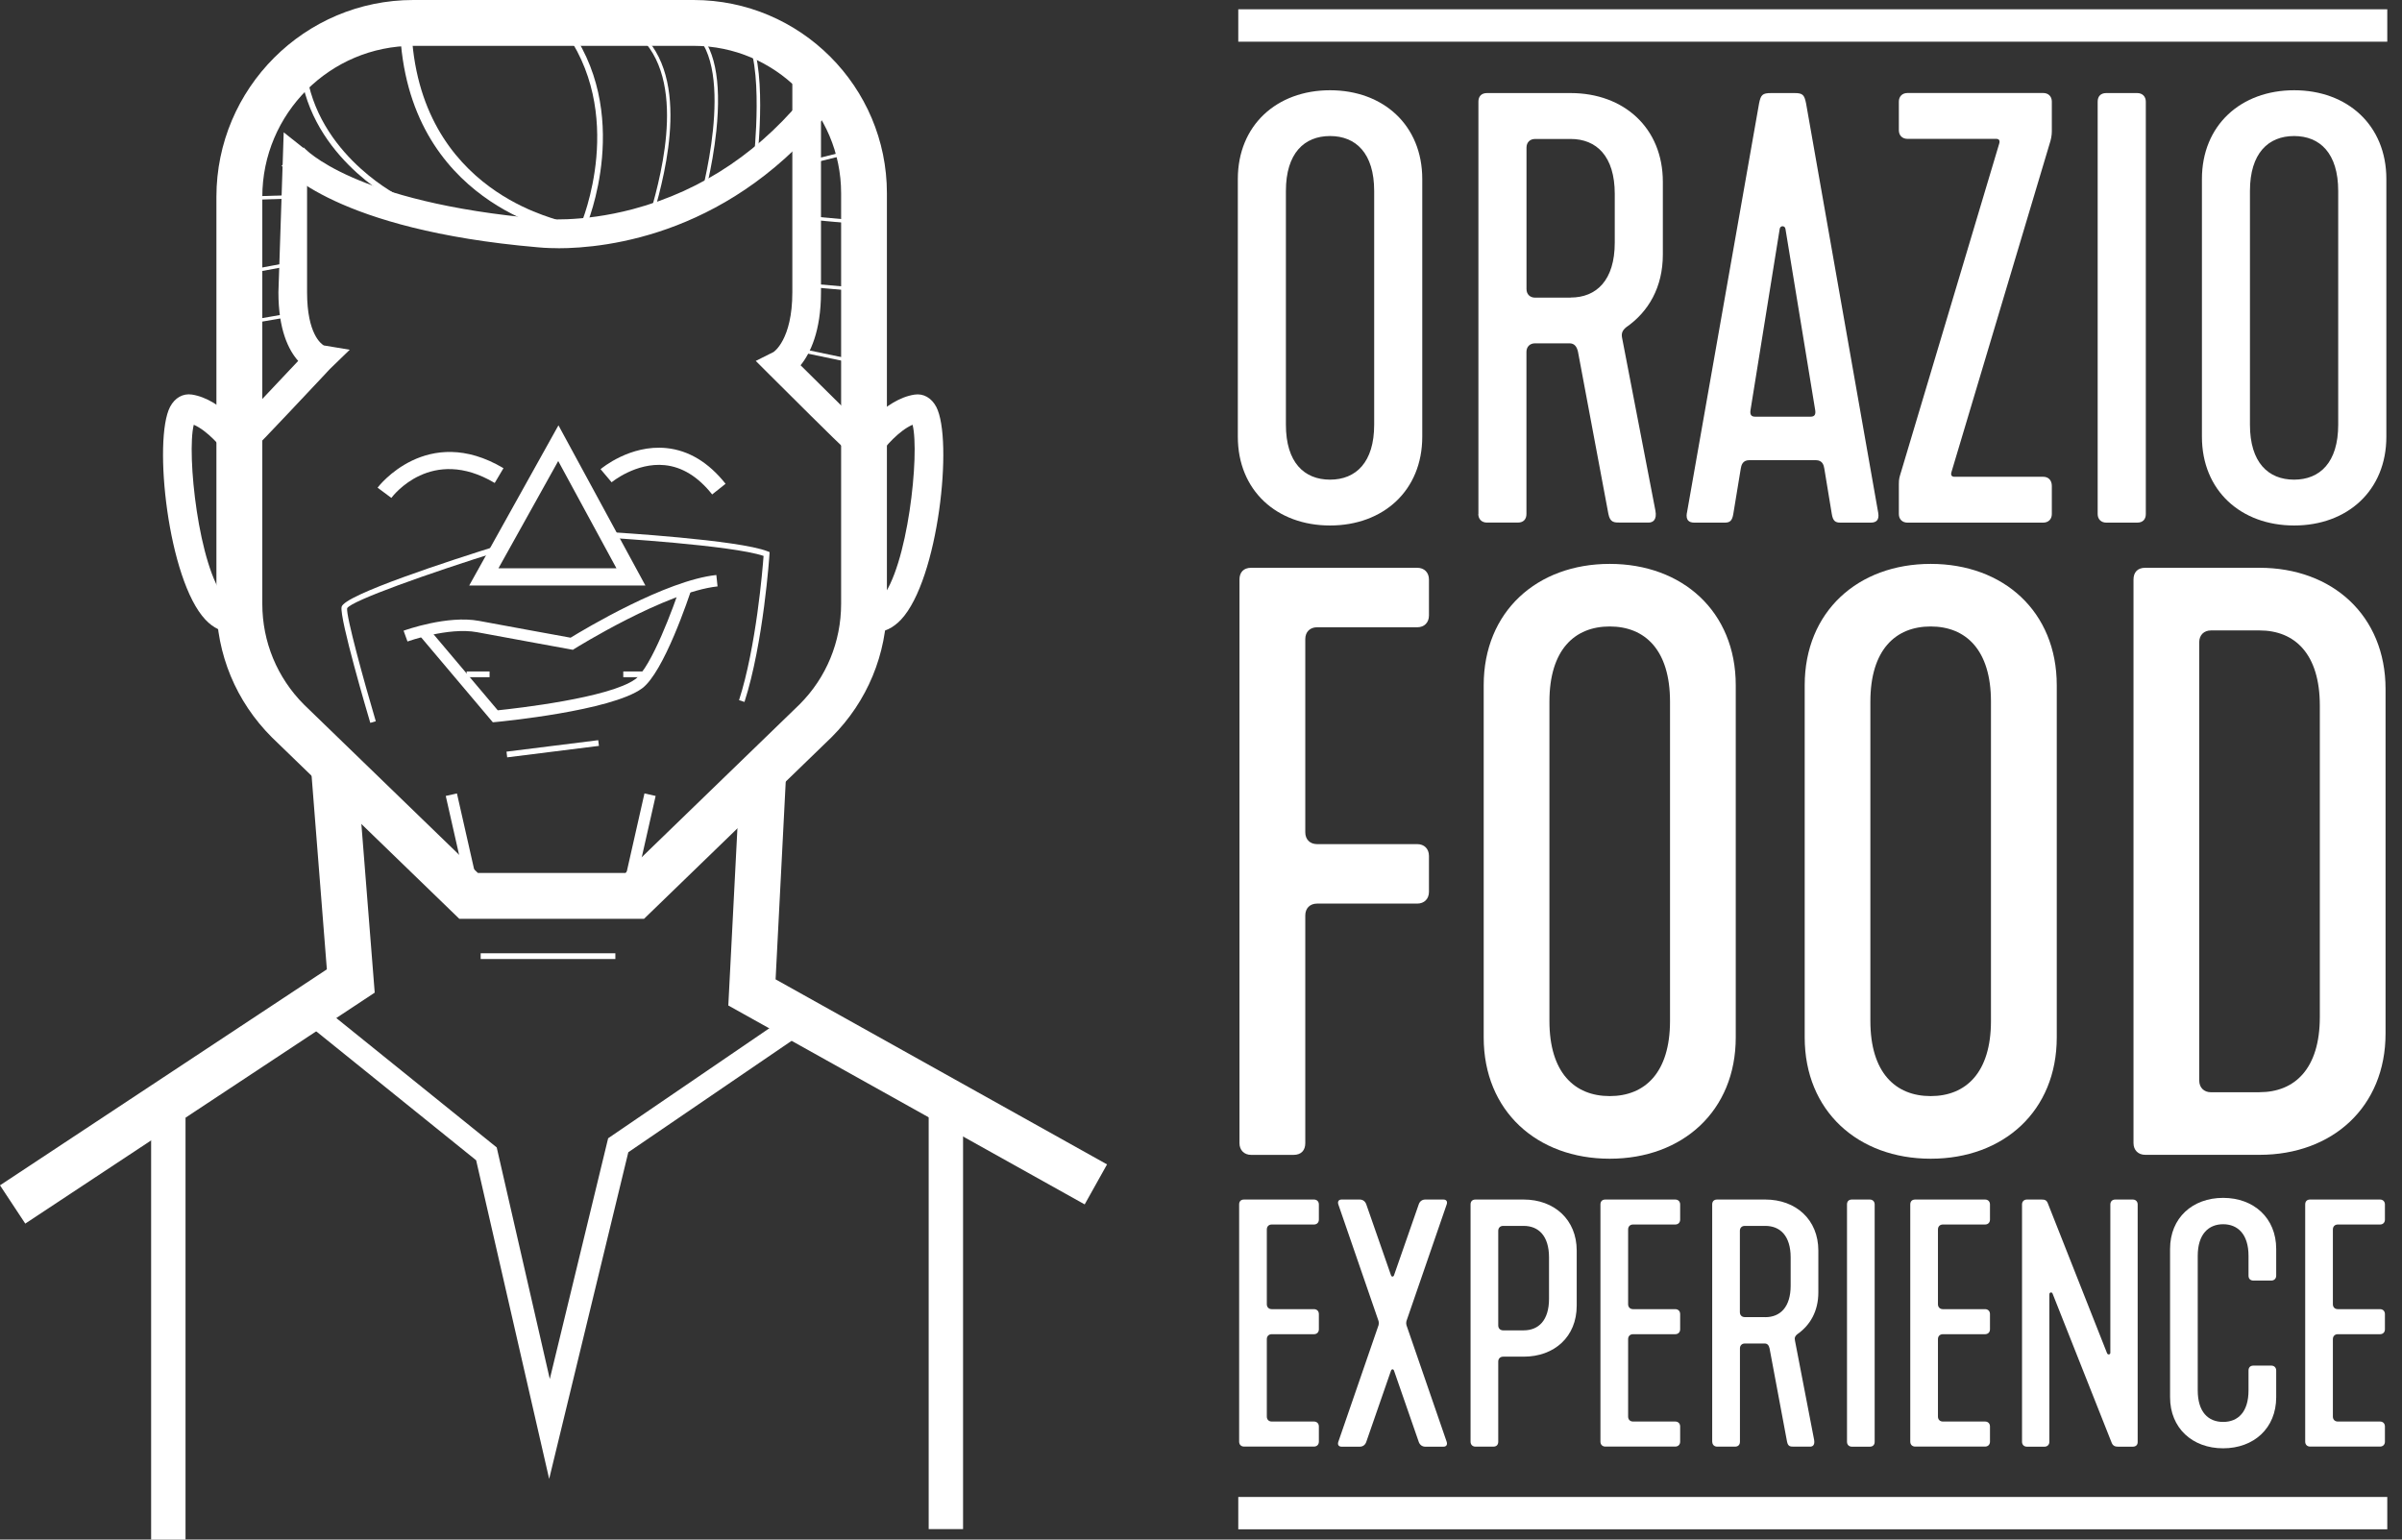 <svg width="156" height="100" viewBox="0 0 156 100" fill="none" xmlns="http://www.w3.org/2000/svg">
<rect x="0" y="0" width="156" height="100" fill="#333333" stroke="none"/>
<g clip-path="url(#clip0_103_435)">
<path d="M155.044 97.231H80.421V99.334H155.044V97.231Z" fill="white"/>
<path d="M155.044 0.603H80.421V2.706H155.044V0.603Z" fill="white"/>
<path d="M80.392 28.367V11.628C80.392 8.133 82.923 5.862 86.381 5.862C89.838 5.862 92.37 8.133 92.37 11.628V28.367C92.37 31.862 89.838 34.132 86.381 34.132C82.923 34.132 80.392 31.862 80.392 28.367ZM89.247 27.585V12.406C89.247 9.949 88.055 8.836 86.381 8.836C84.706 8.836 83.514 9.953 83.514 12.406V27.585C83.514 30.042 84.706 31.155 86.381 31.155C88.055 31.155 89.247 30.038 89.247 27.585Z" fill="white"/>
<path d="M96.017 33.388V6.603C96.017 6.268 96.203 6.045 96.576 6.045H102.006C105.468 6.045 107.995 8.315 107.995 11.81V16.534C107.995 18.655 107.065 20.252 105.613 21.257C105.39 21.444 105.278 21.63 105.352 21.965L107.511 33.161C107.623 33.756 107.362 33.943 107.065 33.943H105.241C104.831 33.943 104.571 33.943 104.459 33.384L102.486 22.858C102.412 22.523 102.263 22.3 101.928 22.3H99.695C99.36 22.3 99.136 22.523 99.136 22.858V33.384C99.136 33.719 98.95 33.943 98.578 33.943H96.568C96.233 33.943 96.01 33.719 96.01 33.384L96.017 33.388ZM102.006 19.326C103.681 19.326 104.872 18.209 104.872 15.756V12.596C104.872 10.139 103.681 9.026 102.006 9.026H99.698C99.364 9.026 99.14 9.25 99.14 9.585V18.775C99.14 19.11 99.364 19.333 99.698 19.333H102.006V19.326Z" fill="white"/>
<path d="M109.559 33.313L114.245 6.715C114.356 6.156 114.468 6.045 115.026 6.045H116.553C117.074 6.045 117.185 6.156 117.297 6.715L121.983 33.313C122.058 33.76 121.872 33.946 121.499 33.946H119.527C119.192 33.946 119.043 33.835 118.968 33.388L118.484 30.447C118.447 30.224 118.373 29.889 117.926 29.889H113.612C113.165 29.889 113.091 30.224 113.054 30.447L112.57 33.388C112.495 33.835 112.346 33.946 112.011 33.946H110.039C109.666 33.946 109.48 33.76 109.555 33.313H109.559ZM117.595 27.064C117.855 27.064 117.93 26.915 117.892 26.654L115.957 14.863C115.92 14.639 115.622 14.639 115.585 14.863L113.686 26.654C113.649 26.915 113.724 27.064 113.984 27.064H117.591H117.595Z" fill="white"/>
<path d="M123.323 33.388V31.452C123.323 31.08 123.36 31.006 123.472 30.634L129.833 9.354C129.908 9.13 129.833 9.019 129.647 9.019H123.881C123.546 9.019 123.323 8.796 123.323 8.461V6.599C123.323 6.264 123.546 6.041 123.881 6.041H132.699C133.034 6.041 133.258 6.264 133.258 6.599V8.535C133.258 8.783 133.208 9.056 133.109 9.354L126.748 30.634C126.673 30.857 126.748 30.968 126.934 30.968H132.699C133.034 30.968 133.258 31.192 133.258 31.564V33.388C133.258 33.723 133.034 33.946 132.699 33.946H123.881C123.546 33.946 123.323 33.723 123.323 33.388Z" fill="white"/>
<path d="M136.235 33.388V6.603C136.235 6.268 136.421 6.045 136.794 6.045H138.804C139.139 6.045 139.362 6.268 139.362 6.603V33.388C139.362 33.723 139.176 33.946 138.804 33.946H136.794C136.459 33.946 136.235 33.723 136.235 33.388Z" fill="white"/>
<path d="M143.006 28.367V11.628C143.006 8.133 145.537 5.862 148.995 5.862C152.453 5.862 154.984 8.133 154.984 11.628V28.367C154.984 31.862 152.453 34.132 148.995 34.132C145.537 34.132 143.006 31.862 143.006 28.367ZM151.857 27.585V12.406C151.857 9.949 150.666 8.836 148.991 8.836C147.316 8.836 146.125 9.953 146.125 12.406V27.585C146.125 30.042 147.316 31.155 148.991 31.155C150.666 31.155 151.857 30.038 151.857 27.585Z" fill="white"/>
<path d="M80.499 74.246V37.642C80.499 37.184 80.753 36.879 81.263 36.879H92.042C92.5 36.879 92.805 37.184 92.805 37.642V39.98C92.805 40.438 92.5 40.743 92.042 40.743H85.536C85.078 40.743 84.773 41.048 84.773 41.506V54.065C84.773 54.522 85.078 54.828 85.536 54.828H92.042C92.5 54.828 92.805 55.133 92.805 55.591V57.928C92.805 58.386 92.5 58.691 92.042 58.691H85.536C85.078 58.691 84.773 58.996 84.773 59.454V74.25C84.773 74.708 84.519 75.013 84.01 75.013H81.263C80.805 75.013 80.499 74.708 80.499 74.25V74.246Z" fill="white"/>
<path d="M96.36 67.383V44.506C96.36 39.727 99.818 36.626 104.545 36.626C109.272 36.626 112.73 39.727 112.73 44.506V67.383C112.73 72.162 109.272 75.262 104.545 75.262C99.818 75.262 96.36 72.162 96.36 67.383ZM108.461 66.314V45.571C108.461 42.217 106.834 40.691 104.545 40.691C102.256 40.691 100.629 42.217 100.629 45.571V66.314C100.629 69.668 102.256 71.194 104.545 71.194C106.834 71.194 108.461 69.668 108.461 66.314Z" fill="white"/>
<path d="M117.208 67.383V44.506C117.208 39.727 120.666 36.626 125.393 36.626C130.12 36.626 133.578 39.727 133.578 44.506V67.383C133.578 72.162 130.12 75.262 125.393 75.262C120.666 75.262 117.208 72.162 117.208 67.383ZM129.305 66.314V45.571C129.305 42.217 127.678 40.691 125.389 40.691C123.1 40.691 121.473 42.217 121.473 45.571V66.314C121.473 69.668 123.1 71.194 125.389 71.194C127.678 71.194 129.305 69.668 129.305 66.314Z" fill="white"/>
<path d="M138.562 74.246V37.642C138.562 37.184 138.815 36.879 139.325 36.879H146.747C151.474 36.879 154.932 39.98 154.932 44.759V67.129C154.932 71.909 151.474 75.009 146.747 75.009H139.325C138.867 75.009 138.562 74.704 138.562 74.246ZM146.747 70.941C149.036 70.941 150.663 69.415 150.663 66.061V45.827C150.663 42.47 149.036 40.948 146.747 40.948H143.594C143.136 40.948 142.831 41.253 142.831 41.711V70.182C142.831 70.639 143.136 70.945 143.594 70.945H146.747V70.941Z" fill="white"/>
<path d="M80.477 93.646V78.233C80.477 78.039 80.585 77.913 80.797 77.913H85.335C85.528 77.913 85.655 78.043 85.655 78.233V79.215C85.655 79.409 85.525 79.535 85.335 79.535H82.595C82.401 79.535 82.275 79.666 82.275 79.856V84.713C82.275 84.907 82.405 85.033 82.595 85.033H85.335C85.528 85.033 85.655 85.163 85.655 85.353V86.34C85.655 86.533 85.525 86.66 85.335 86.66H82.595C82.401 86.66 82.275 86.79 82.275 86.98V92.012C82.275 92.206 82.405 92.332 82.595 92.332H85.335C85.528 92.332 85.655 92.463 85.655 92.652V93.639C85.655 93.832 85.525 93.959 85.335 93.959H80.797C80.604 93.959 80.477 93.829 80.477 93.639V93.646Z" fill="white"/>
<path d="M86.92 93.646L89.533 86.068C89.556 85.982 89.556 85.897 89.533 85.811L86.92 78.233C86.857 78.039 86.943 77.913 87.132 77.913H88.309C88.521 77.913 88.673 78.043 88.737 78.233L90.341 82.837C90.382 82.945 90.49 82.945 90.534 82.837L92.139 78.233C92.202 78.039 92.351 77.913 92.567 77.913H93.743C93.937 77.913 94.022 78.043 93.955 78.233L91.342 85.811C91.32 85.897 91.32 85.982 91.342 86.068L93.955 93.646C94.019 93.84 93.933 93.966 93.743 93.966H92.567C92.355 93.966 92.202 93.836 92.139 93.646L90.534 89.023C90.494 88.915 90.386 88.915 90.341 89.023L88.737 93.646C88.673 93.84 88.525 93.966 88.309 93.966H87.132C86.939 93.966 86.853 93.836 86.92 93.646Z" fill="white"/>
<path d="M95.507 93.646V78.233C95.507 78.039 95.615 77.913 95.828 77.913H98.954C100.945 77.913 102.401 79.219 102.401 81.229V84.802C102.401 86.835 100.945 88.119 98.954 88.119H97.625C97.432 88.119 97.305 88.249 97.305 88.439V93.642C97.305 93.836 97.197 93.963 96.985 93.963H95.828C95.634 93.963 95.507 93.832 95.507 93.642V93.646ZM98.954 86.41C99.918 86.41 100.603 85.77 100.603 84.356V81.679C100.603 80.265 99.918 79.625 98.954 79.625H97.625C97.432 79.625 97.305 79.751 97.305 79.945V86.09C97.305 86.284 97.435 86.41 97.625 86.41H98.954Z" fill="white"/>
<path d="M103.942 93.646V78.233C103.942 78.039 104.05 77.913 104.262 77.913H108.799C108.993 77.913 109.119 78.043 109.119 78.233V79.215C109.119 79.409 108.989 79.535 108.799 79.535H106.06C105.866 79.535 105.74 79.666 105.74 79.856V84.713C105.74 84.907 105.87 85.033 106.06 85.033H108.799C108.993 85.033 109.119 85.163 109.119 85.353V86.34C109.119 86.533 108.989 86.66 108.799 86.66H106.06C105.866 86.66 105.74 86.79 105.74 86.98V92.012C105.74 92.206 105.87 92.332 106.06 92.332H108.799C108.993 92.332 109.119 92.463 109.119 92.652V93.639C109.119 93.832 108.989 93.959 108.799 93.959H104.262C104.068 93.959 103.942 93.829 103.942 93.639V93.646Z" fill="white"/>
<path d="M111.2 93.646V78.233C111.2 78.039 111.308 77.913 111.52 77.913H114.647C116.638 77.913 118.094 79.219 118.094 81.229V83.946C118.094 85.167 117.558 86.087 116.724 86.663C116.597 86.771 116.53 86.876 116.575 87.069L117.818 93.512C117.881 93.855 117.732 93.963 117.561 93.963H116.512C116.277 93.963 116.128 93.963 116.061 93.642L114.926 87.583C114.881 87.389 114.796 87.263 114.606 87.263H113.322C113.128 87.263 113.002 87.393 113.002 87.583V93.642C113.002 93.836 112.894 93.963 112.681 93.963H111.524C111.33 93.963 111.204 93.832 111.204 93.642L111.2 93.646ZM114.647 85.554C115.611 85.554 116.296 84.91 116.296 83.5V81.679C116.296 80.265 115.611 79.625 114.647 79.625H113.318C113.124 79.625 112.998 79.751 112.998 79.945V85.23C112.998 85.424 113.128 85.55 113.318 85.55H114.647V85.554Z" fill="white"/>
<path d="M119.955 93.646V78.233C119.955 78.039 120.063 77.913 120.275 77.913H121.432C121.626 77.913 121.752 78.043 121.752 78.233V93.646C121.752 93.84 121.644 93.966 121.432 93.966H120.275C120.081 93.966 119.955 93.836 119.955 93.646Z" fill="white"/>
<path d="M124.064 93.646V78.233C124.064 78.039 124.172 77.913 124.384 77.913H128.921C129.115 77.913 129.241 78.043 129.241 78.233V79.215C129.241 79.409 129.111 79.535 128.921 79.535H126.182C125.988 79.535 125.862 79.666 125.862 79.856V84.713C125.862 84.907 125.992 85.033 126.182 85.033H128.921C129.115 85.033 129.241 85.163 129.241 85.353V86.34C129.241 86.533 129.111 86.66 128.921 86.66H126.182C125.988 86.66 125.862 86.79 125.862 86.98V92.012C125.862 92.206 125.992 92.332 126.182 92.332H128.921C129.115 92.332 129.241 92.463 129.241 92.652V93.639C129.241 93.832 129.111 93.959 128.921 93.959H124.384C124.19 93.959 124.064 93.829 124.064 93.639V93.646Z" fill="white"/>
<path d="M131.322 93.646V78.233C131.322 78.039 131.452 77.913 131.642 77.913H132.584C132.818 77.913 132.926 77.954 133.012 78.192L136.842 87.888C136.887 88.018 137.058 87.996 137.058 87.866V78.233C137.058 78.039 137.185 77.913 137.378 77.913H138.513C138.707 77.913 138.833 78.043 138.833 78.233V93.669C138.833 93.862 138.703 93.966 138.513 93.966H137.572C137.378 93.966 137.229 93.922 137.144 93.71L133.31 84.032C133.269 83.902 133.098 83.924 133.098 84.076V93.646C133.098 93.84 132.967 93.966 132.777 93.966H131.642C131.449 93.966 131.322 93.836 131.322 93.646Z" fill="white"/>
<path d="M140.937 90.754V81.121C140.937 79.107 142.392 77.805 144.383 77.805C146.375 77.805 147.83 79.111 147.83 81.121V82.856C147.83 83.049 147.7 83.176 147.51 83.176H146.352C146.14 83.176 146.032 83.049 146.032 82.856V81.572C146.032 80.157 145.325 79.517 144.383 79.517C143.442 79.517 142.734 80.157 142.734 81.572V90.304C142.734 91.718 143.419 92.358 144.383 92.358C145.347 92.358 146.032 91.718 146.032 90.304V89.02C146.032 88.826 146.14 88.7 146.352 88.7H147.51C147.703 88.7 147.83 88.83 147.83 89.02V90.754C147.83 92.768 146.375 94.071 144.383 94.071C142.392 94.071 140.937 92.764 140.937 90.754Z" fill="white"/>
<path d="M149.713 93.646V78.233C149.713 78.039 149.821 77.913 150.034 77.913H154.571C154.764 77.913 154.891 78.043 154.891 78.233V79.215C154.891 79.409 154.764 79.535 154.571 79.535H151.831C151.638 79.535 151.511 79.666 151.511 79.856V84.713C151.511 84.907 151.641 85.033 151.831 85.033H154.571C154.764 85.033 154.891 85.163 154.891 85.353V86.34C154.891 86.533 154.764 86.66 154.571 86.66H151.831C151.638 86.66 151.511 86.79 151.511 86.98V92.012C151.511 92.206 151.641 92.332 151.831 92.332H154.571C154.764 92.332 154.891 92.463 154.891 92.652V93.639C154.891 93.832 154.764 93.959 154.571 93.959H150.034C149.84 93.959 149.713 93.829 149.713 93.639V93.646Z" fill="white"/>
<path d="M39.965 61.918H31.218V62.291H39.965V61.918Z" fill="white"/>
<path d="M12.049 71.41H9.815V100H12.049V71.41Z" fill="white"/>
<path d="M62.547 71.161H60.314V99.319H62.547V71.161Z" fill="white"/>
<path d="M1.641 79.476L0 76.99L21.228 62.961L20.182 49.691L23.148 49.457L24.336 64.475L1.641 79.476Z" fill="white"/>
<path d="M70.446 78.229L47.301 65.309L48.094 49.87L51.068 50.022L50.372 63.612L71.898 75.631L70.446 78.229Z" fill="white"/>
<path d="M35.666 96.058L30.924 75.363L19.586 66.221L20.52 65.06L32.26 74.529L35.707 89.57L39.496 73.934L51.455 65.771L52.297 66.999L40.806 74.842L35.666 96.058Z" fill="white"/>
<path d="M41.826 59.678H29.829L17.654 47.889C15.328 45.563 14.055 42.489 14.055 39.221V12.786C14.055 5.736 19.791 0 26.841 0H45.05C51.969 0 57.601 5.632 57.601 12.551V39.224C57.601 42.492 56.328 45.563 54.016 47.875L41.826 59.681V59.678ZM31.035 56.7H40.624L51.932 45.749C53.663 44.019 54.627 41.692 54.627 39.221V12.551C54.627 7.273 50.331 2.978 45.053 2.978H26.844C21.436 2.978 17.036 7.377 17.036 12.786V39.221C17.036 41.692 18 44.019 19.746 45.768L31.035 56.7Z" fill="white"/>
<path d="M36.235 16.121C35.472 16.121 35 16.069 34.91 16.061C21.79 14.926 18.428 10.928 18.291 10.761L19.739 9.592L19.013 10.176L19.727 9.581C19.757 9.618 22.914 13.154 35.096 14.211C35.148 14.215 37.691 14.49 41.111 13.582C45.671 12.369 49.553 9.737 52.647 5.762L54.117 6.905C47.629 15.246 39.414 16.125 36.235 16.125V16.121Z" fill="white"/>
<path d="M15.44 29.874C15.324 29.874 15.216 29.833 15.075 29.777L14.487 29.547V28.91H15.417L15.804 28.065C15.436 27.898 15.053 28.006 14.851 28.177C15.157 27.913 17.55 25.381 19.366 23.442C18.737 22.735 18.082 21.414 18.082 18.983L18.425 8.595L19.943 9.8V18.983C19.943 21.708 20.874 22.348 21.03 22.437L22.716 22.716L21.429 23.963C21.429 23.963 20.115 25.37 18.79 26.77C16.381 29.32 15.857 29.874 15.436 29.874H15.44Z" fill="white"/>
<path d="M55.974 29.874C55.561 29.874 55.025 29.342 52.635 26.978C51.31 25.668 49.996 24.354 49.996 24.354L49.084 23.442L50.238 22.865C50.238 22.865 51.459 22.084 51.459 18.983V4.589H53.32V18.983C53.32 21.514 52.62 22.951 51.995 23.725C54.091 25.817 56.238 27.927 56.521 28.158C56.32 27.998 55.941 27.905 55.583 28.076L55.985 28.914H56.916L56.339 29.774C56.197 29.833 56.09 29.878 55.97 29.878L55.974 29.874Z" fill="white"/>
<path d="M41.915 38.029H30.474L36.269 27.626L41.915 38.029ZM32.372 36.913H40.036L36.254 29.945L32.372 36.913Z" fill="white"/>
<path d="M37.207 42.206L37.065 42.18C37.065 42.18 32.971 41.435 30.983 41.063C29.122 40.717 26.491 41.659 26.465 41.666L26.212 40.966C26.327 40.925 29.063 39.943 31.121 40.33C32.885 40.661 36.325 41.286 37.058 41.42C37.955 40.87 43.24 37.698 46.523 37.348L46.602 38.089C43.252 38.446 37.389 42.09 37.33 42.128L37.207 42.206Z" fill="white"/>
<path d="M25.419 32.342L24.522 31.676C24.552 31.631 27.734 27.459 32.699 30.41L32.13 31.37C28.02 28.929 25.523 32.201 25.419 32.338V32.342Z" fill="white"/>
<path d="M46.248 32.111C45.34 30.965 44.305 30.328 43.173 30.213C41.305 30.023 39.738 31.311 39.723 31.326L39.005 30.474C39.083 30.407 40.933 28.869 43.274 29.104C44.722 29.249 46.014 30.027 47.123 31.423L46.248 32.119V32.111Z" fill="white"/>
<path d="M36.027 15.019C35.971 14.863 25.735 12.875 25.966 0.696L26.71 0.711C26.491 12.265 36.109 14.133 36.157 14.289L36.023 15.023L36.027 15.019Z" fill="white"/>
<path d="M32.007 46.914L27.168 41.182L27.738 40.702L32.327 46.136C33.492 46.017 39.582 45.332 41.257 44.115C42.295 43.36 43.751 39.425 44.223 37.974L44.93 38.204C44.748 38.763 43.114 43.684 41.692 44.718C39.686 46.177 32.506 46.87 32.204 46.896L32.011 46.914H32.007Z" fill="white"/>
<path d="M31.795 43.613H30.306V43.985H31.795V43.613Z" fill="white"/>
<path d="M41.968 43.613H40.479V43.985H41.968V43.613Z" fill="white"/>
<path d="M29.676 51.535L28.95 51.699L30.439 58.273L31.165 58.109L29.676 51.535Z" fill="white"/>
<path d="M41.855 51.535L40.367 58.109L41.093 58.274L42.581 51.699L41.855 51.535Z" fill="white"/>
<path d="M24.049 46.952C23.844 46.263 22.054 40.188 22.184 39.425C22.314 38.651 29.346 36.373 32.361 35.431L32.472 35.789C27.86 37.229 22.813 39.023 22.545 39.507C22.467 39.998 23.643 44.275 24.406 46.847L24.049 46.952Z" fill="white"/>
<path d="M15.053 41.071C14.446 41.071 13.85 40.791 13.34 40.248C10.902 37.657 9.934 28.542 11.047 26.424C11.356 25.836 11.885 25.542 12.458 25.627C14.405 25.925 16.002 28.117 16.18 28.367L14.662 29.442C14.375 29.04 13.463 27.968 12.585 27.589C12.112 29.457 12.89 36.887 14.647 38.912C14.959 39.273 15.09 39.213 15.164 39.18L15.931 40.877C15.644 41.007 15.35 41.071 15.06 41.071H15.053Z" fill="white"/>
<path d="M56.793 41.071C56.503 41.071 56.209 41.007 55.922 40.877L56.689 39.18C56.767 39.213 56.894 39.273 57.206 38.912C58.959 36.887 59.741 29.454 59.268 27.589C58.382 27.968 57.474 29.04 57.191 29.442L55.673 28.37C55.847 28.121 57.444 25.929 59.395 25.631C59.968 25.542 60.496 25.839 60.806 26.427C61.918 28.545 60.951 37.661 58.513 40.252C58.003 40.791 57.407 41.074 56.8 41.074L56.793 41.071Z" fill="white"/>
<path d="M48.351 45.593L47.998 45.478C49.11 42.027 49.524 37.002 49.591 36.109C47.547 35.409 39.559 34.933 39.477 34.929L39.5 34.557C39.846 34.575 47.99 35.063 49.855 35.811L49.981 35.859L49.974 35.993C49.974 36.049 49.587 41.767 48.351 45.593Z" fill="white"/>
<path d="M38.852 48.077L32.894 48.822L32.94 49.192L38.898 48.447L38.852 48.077Z" fill="white"/>
<path d="M38.07 14.706L37.728 14.557C37.758 14.487 40.795 7.333 36.448 1.72L36.742 1.493C41.223 7.281 38.1 14.636 38.067 14.706H38.07Z" fill="white"/>
<path d="M42.072 14.665C42.042 14.569 42.094 14.375 42.276 13.713C42.961 11.237 44.774 4.668 41.033 1.954L41.164 1.772C45.031 4.578 43.185 11.256 42.492 13.772C42.384 14.167 42.28 14.539 42.288 14.61L42.072 14.665Z" fill="white"/>
<path d="M45.638 13.173L45.422 13.11C45.448 13.024 47.886 4.474 44.997 2.07L45.139 1.898C46.404 2.952 46.87 5.174 46.523 8.505C46.267 10.966 45.638 13.15 45.634 13.173H45.638Z" fill="white"/>
<path d="M49.177 10.363L48.954 10.336C48.962 10.273 49.654 3.983 48.333 2.3L48.507 2.163C49.885 3.916 49.207 10.098 49.177 10.363Z" fill="white"/>
<path d="M52.542 10.653L52.486 10.437L55.963 9.57L56.015 9.786L52.542 10.653Z" fill="white"/>
<path d="M52.52 14.035L52.5 14.257L56.596 14.629L56.617 14.407L52.52 14.035Z" fill="white"/>
<path d="M52.151 18.377L52.131 18.6L56.351 18.972L56.37 18.749L52.151 18.377Z" fill="white"/>
<path d="M51.171 22.469L51.125 22.688L56.459 23.804L56.505 23.585L51.171 22.469Z" fill="white"/>
<path d="M18.752 20.363L15.898 20.859L15.937 21.079L18.79 20.583L18.752 20.363Z" fill="white"/>
<path d="M18.994 17.009L15.645 17.631L15.686 17.85L19.035 17.229L18.994 17.009Z" fill="white"/>
<path d="M19.133 12.669L15.163 12.791L15.17 13.014L19.14 12.892L19.133 12.669Z" fill="white"/>
<path d="M25.594 12.968C25.538 12.942 19.824 9.975 19.448 3.983L19.821 3.96C20.182 9.733 25.702 12.607 25.758 12.637L25.594 12.972V12.968Z" fill="white"/>
</g>
<defs>
<clipPath id="clip0_103_435">
<rect width="155.047" height="100" fill="white"/>
</clipPath>
</defs>
</svg>
